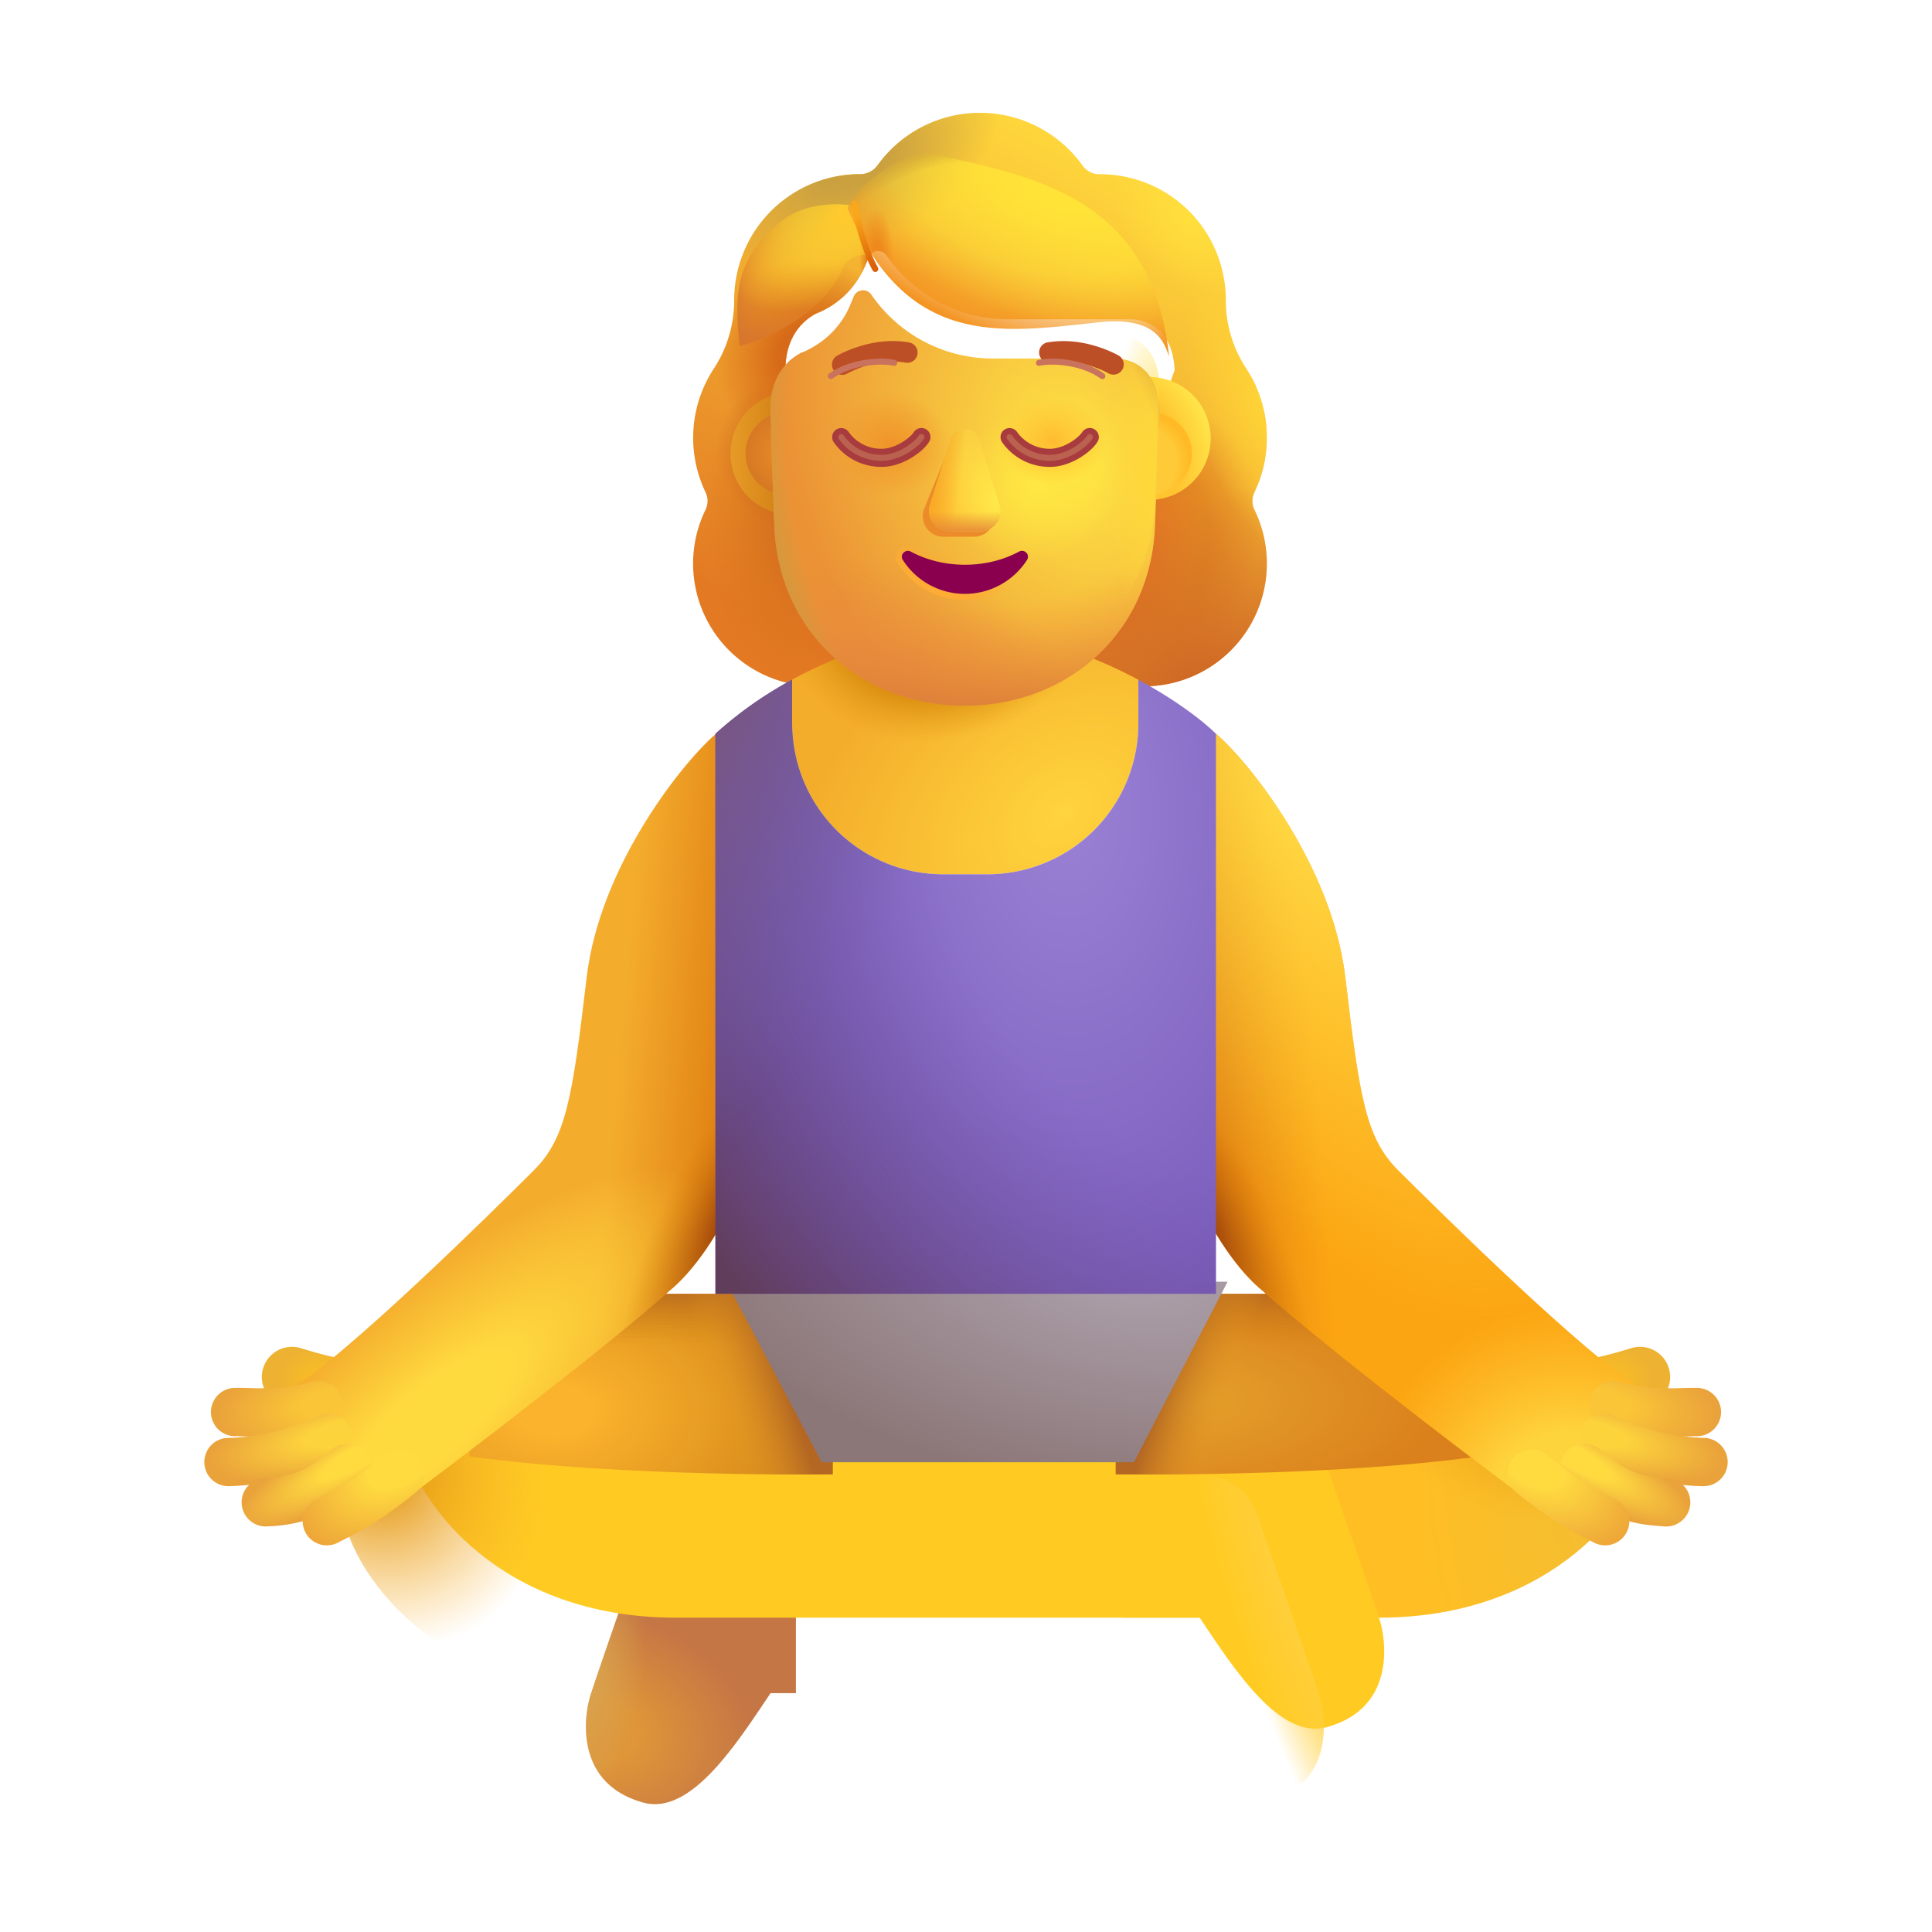 <svg xmlns="http://www.w3.org/2000/svg" fill="none" viewBox="0 0 32 32"><g fill-rule="evenodd" clip-rule="evenodd" filter="url(#svg-e9092099-ac18-49fe-a535-7ea4dce1e87f-a)"><path fill="url(#svg-45ac7b20-5dbd-4b62-94be-8bcdfcbfead2-b)" d="M20.527 8.404c.134-.276.205-.583.205-.903 0-.296-.06-.573-.17-.826h.003a2 2 0 0 0-.178-.324v-.002a2.05 2.05 0 0 1-.334-1.12v-.007a2.087 2.087 0 0 0-2.087-2.087.34.34 0 0 1-.288-.147 2.09 2.09 0 0 0-3.393 0 .36.36 0 0 1-.288.147h-.053a2.087 2.087 0 0 0-2.034 2.087v.006c0 .397-.115.788-.332 1.12l-.002.003a2.09 2.09 0 0 0-.14 2.053.33.33 0 0 1 0 .288 2.033 2.033 0 0 0 1.83 2.925h5.43a2.033 2.033 0 0 0 1.831-2.925.33.33 0 0 1 0-.288m-7.755-1.69h-.008l.758 1.49c.078 1.772.77 0 2.46 0s2.427 1.972 2.505.2l.718-2.023c-.034-.787-.604-.843-.718-.843H16.45a2.44 2.44 0 0 1-2.018-1.058.167.167 0 0 0-.292.032l-.052.123a1.46 1.46 0 0 1-.752.78l-.032.014-.033.013c-.149.077-.5.31-.512.91l.006.193z"/><path fill="url(#svg-46c0c346-8a5c-4232-8297-2e06041aa24d-c)" d="M20.527 8.404c.134-.276.205-.583.205-.903 0-.296-.06-.573-.17-.826h.003a2 2 0 0 0-.178-.324v-.002a2.05 2.05 0 0 1-.334-1.12v-.007a2.087 2.087 0 0 0-2.087-2.087.34.34 0 0 1-.288-.147 2.09 2.09 0 0 0-3.393 0 .36.36 0 0 1-.288.147h-.053a2.087 2.087 0 0 0-2.034 2.087v.006c0 .397-.115.788-.332 1.12l-.002.003a2.09 2.09 0 0 0-.14 2.053.33.33 0 0 1 0 .288 2.033 2.033 0 0 0 1.83 2.925h5.43a2.033 2.033 0 0 0 1.831-2.925.33.33 0 0 1 0-.288m-7.755-1.69h-.008l.758 1.49c.078 1.772.77 0 2.46 0s2.427 1.972 2.505.2l.718-2.023c-.034-.787-.604-.843-.718-.843H16.45a2.44 2.44 0 0 1-2.018-1.058.167.167 0 0 0-.292.032l-.052.123a1.46 1.46 0 0 1-.752.78l-.032.014-.033.013c-.149.077-.5.31-.512.91l.006.193z"/><path fill="url(#svg-70ff103c-102a-409b-9e52-cdb97d9e47f3-d)" d="M20.527 8.404c.134-.276.205-.583.205-.903 0-.296-.06-.573-.17-.826h.003a2 2 0 0 0-.178-.324v-.002a2.05 2.05 0 0 1-.334-1.12v-.007a2.087 2.087 0 0 0-2.087-2.087.34.34 0 0 1-.288-.147 2.09 2.09 0 0 0-3.393 0 .36.36 0 0 1-.288.147h-.053a2.087 2.087 0 0 0-2.034 2.087v.006c0 .397-.115.788-.332 1.12l-.002.003a2.09 2.09 0 0 0-.14 2.053.33.33 0 0 1 0 .288 2.033 2.033 0 0 0 1.83 2.925h5.43a2.033 2.033 0 0 0 1.831-2.925.33.33 0 0 1 0-.288m-7.755-1.69h-.008l.758 1.49c.078 1.772.77 0 2.46 0s2.427 1.972 2.505.2l.718-2.023c-.034-.787-.604-.843-.718-.843H16.45a2.44 2.44 0 0 1-2.018-1.058.167.167 0 0 0-.292.032l-.052.123a1.46 1.46 0 0 1-.752.78l-.032.014-.033.013c-.149.077-.5.31-.512.91l.006.193z"/><path fill="url(#svg-ca22ba85-e6d0-4085-b376-6648c19e146c-e)" d="M20.527 8.404c.134-.276.205-.583.205-.903 0-.296-.06-.573-.17-.826h.003a2 2 0 0 0-.178-.324v-.002a2.05 2.05 0 0 1-.334-1.12v-.007a2.087 2.087 0 0 0-2.087-2.087.34.34 0 0 1-.288-.147 2.09 2.09 0 0 0-3.393 0 .36.36 0 0 1-.288.147h-.053a2.087 2.087 0 0 0-2.034 2.087v.006c0 .397-.115.788-.332 1.12l-.002.003a2.09 2.09 0 0 0-.14 2.053.33.33 0 0 1 0 .288 2.033 2.033 0 0 0 1.83 2.925h5.43a2.033 2.033 0 0 0 1.831-2.925.33.33 0 0 1 0-.288m-7.755-1.69h-.008l.758 1.49c.078 1.772.77 0 2.46 0s2.427 1.972 2.505.2l.718-2.023c-.034-.787-.604-.843-.718-.843H16.45a2.44 2.44 0 0 1-2.018-1.058.167.167 0 0 0-.292.032l-.052.123a1.46 1.46 0 0 1-.752.78l-.032.014-.033.013c-.149.077-.5.31-.512.91l.006.193z"/><path fill="url(#svg-bf537a1c-0c7f-431e-b10e-e6f8d171b810-f)" d="M20.527 8.404c.134-.276.205-.583.205-.903 0-.296-.06-.573-.17-.826h.003a2 2 0 0 0-.178-.324v-.002a2.05 2.05 0 0 1-.334-1.12v-.007a2.087 2.087 0 0 0-2.087-2.087.34.34 0 0 1-.288-.147 2.09 2.09 0 0 0-3.393 0 .36.36 0 0 1-.288.147h-.053a2.087 2.087 0 0 0-2.034 2.087v.006c0 .397-.115.788-.332 1.12l-.002.003a2.09 2.09 0 0 0-.14 2.053.33.33 0 0 1 0 .288 2.033 2.033 0 0 0 1.83 2.925h5.43a2.033 2.033 0 0 0 1.831-2.925.33.33 0 0 1 0-.288m-7.755-1.69h-.008l.758 1.49c.078 1.772.77 0 2.46 0s2.427 1.972 2.505.2l.718-2.023c-.034-.787-.604-.843-.718-.843H16.45a2.44 2.44 0 0 1-2.018-1.058.167.167 0 0 0-.292.032l-.052.123a1.46 1.46 0 0 1-.752.78l-.032.014-.033.013c-.149.077-.5.31-.512.91l.006.193z"/><path fill="url(#svg-dac094b0-cc6c-4a4e-87e8-5ef725a0738a-g)" d="M20.527 8.404c.134-.276.205-.583.205-.903 0-.296-.06-.573-.17-.826h.003a2 2 0 0 0-.178-.324v-.002a2.05 2.05 0 0 1-.334-1.12v-.007a2.087 2.087 0 0 0-2.087-2.087.34.34 0 0 1-.288-.147 2.09 2.09 0 0 0-3.393 0 .36.36 0 0 1-.288.147h-.053a2.087 2.087 0 0 0-2.034 2.087v.006c0 .397-.115.788-.332 1.12l-.002.003a2.09 2.09 0 0 0-.14 2.053.33.33 0 0 1 0 .288 2.033 2.033 0 0 0 1.83 2.925h5.43a2.033 2.033 0 0 0 1.831-2.925.33.33 0 0 1 0-.288m-7.755-1.69h-.008l.758 1.49c.078 1.772.77 0 2.46 0s2.427 1.972 2.505.2l.718-2.023c-.034-.787-.604-.843-.718-.843H16.45a2.44 2.44 0 0 1-2.018-1.058.167.167 0 0 0-.292.032l-.052.123a1.46 1.46 0 0 1-.752.78l-.032.014-.033.013c-.149.077-.5.31-.512.91l.006.193z"/><path fill="url(#svg-5fa9d7ab-398d-4430-9adb-5de638245049-h)" d="M20.527 8.404c.134-.276.205-.583.205-.903 0-.296-.06-.573-.17-.826h.003a2 2 0 0 0-.178-.324v-.002a2.05 2.05 0 0 1-.334-1.12v-.007a2.087 2.087 0 0 0-2.087-2.087.34.34 0 0 1-.288-.147 2.09 2.09 0 0 0-3.393 0 .36.36 0 0 1-.288.147h-.053a2.087 2.087 0 0 0-2.034 2.087v.006c0 .397-.115.788-.332 1.12l-.002.003a2.09 2.09 0 0 0-.14 2.053.33.33 0 0 1 0 .288 2.033 2.033 0 0 0 1.83 2.925h5.43a2.033 2.033 0 0 0 1.831-2.925.33.33 0 0 1 0-.288m-7.755-1.69h-.008l.758 1.49c.078 1.772.77 0 2.46 0s2.427 1.972 2.505.2l.718-2.023c-.034-.787-.604-.843-.718-.843H16.45a2.44 2.44 0 0 1-2.018-1.058.167.167 0 0 0-.292.032l-.052.123a1.46 1.46 0 0 1-.752.78l-.032.014-.033.013c-.149.077-.5.31-.512.91l.006.193z"/><path fill="url(#svg-539ecb3a-da28-475a-8de1-de35589c53a1-i)" d="M20.527 8.404c.134-.276.205-.583.205-.903 0-.296-.06-.573-.17-.826h.003a2 2 0 0 0-.178-.324v-.002a2.05 2.05 0 0 1-.334-1.12v-.007a2.087 2.087 0 0 0-2.087-2.087.34.34 0 0 1-.288-.147 2.09 2.09 0 0 0-3.393 0 .36.36 0 0 1-.288.147h-.053a2.087 2.087 0 0 0-2.034 2.087v.006c0 .397-.115.788-.332 1.12l-.002.003a2.09 2.09 0 0 0-.14 2.053.33.33 0 0 1 0 .288 2.033 2.033 0 0 0 1.83 2.925h5.43a2.033 2.033 0 0 0 1.831-2.925.33.33 0 0 1 0-.288m-7.755-1.69h-.008l.758 1.49c.078 1.772.77 0 2.46 0s2.427 1.972 2.505.2l.718-2.023c-.034-.787-.604-.843-.718-.843H16.45a2.44 2.44 0 0 1-2.018-1.058.167.167 0 0 0-.292.032l-.052.123a1.46 1.46 0 0 1-.752.78l-.032.014-.033.013c-.149.077-.5.31-.512.91l.006.193z"/><path fill="url(#svg-4a207026-4853-429b-8075-7fc1b03d17e3-j)" d="M20.527 8.404c.134-.276.205-.583.205-.903 0-.296-.06-.573-.17-.826h.003a2 2 0 0 0-.178-.324v-.002a2.05 2.05 0 0 1-.334-1.12v-.007a2.087 2.087 0 0 0-2.087-2.087.34.34 0 0 1-.288-.147 2.09 2.09 0 0 0-3.393 0 .36.36 0 0 1-.288.147h-.053a2.087 2.087 0 0 0-2.034 2.087v.006c0 .397-.115.788-.332 1.12l-.002.003a2.09 2.09 0 0 0-.14 2.053.33.33 0 0 1 0 .288 2.033 2.033 0 0 0 1.83 2.925h5.43a2.033 2.033 0 0 0 1.831-2.925.33.33 0 0 1 0-.288m-7.755-1.69h-.008l.758 1.49c.078 1.772.77 0 2.46 0s2.427 1.972 2.505.2l.718-2.023c-.034-.787-.604-.843-.718-.843H16.45a2.44 2.44 0 0 1-2.018-1.058.167.167 0 0 0-.292.032l-.052.123a1.46 1.46 0 0 1-.752.78l-.032.014-.033.013c-.149.077-.5.31-.512.91l.006.193z"/><path fill="url(#svg-997290f8-b437-4966-b4fc-cae707be8759-k)" d="M20.527 8.404c.134-.276.205-.583.205-.903 0-.296-.06-.573-.17-.826h.003a2 2 0 0 0-.178-.324v-.002a2.05 2.05 0 0 1-.334-1.12v-.007a2.087 2.087 0 0 0-2.087-2.087.34.34 0 0 1-.288-.147 2.09 2.09 0 0 0-3.393 0 .36.36 0 0 1-.288.147h-.053a2.087 2.087 0 0 0-2.034 2.087v.006c0 .397-.115.788-.332 1.12l-.002.003a2.09 2.09 0 0 0-.14 2.053.33.33 0 0 1 0 .288 2.033 2.033 0 0 0 1.83 2.925h5.43a2.033 2.033 0 0 0 1.831-2.925.33.33 0 0 1 0-.288m-7.755-1.69h-.008l.758 1.49c.078 1.772.77 0 2.46 0s2.427 1.972 2.505.2l.718-2.023c-.034-.787-.604-.843-.718-.843H16.45a2.44 2.44 0 0 1-2.018-1.058.167.167 0 0 0-.292.032l-.052.123a1.46 1.46 0 0 1-.752.78l-.032.014-.033.013c-.149.077-.5.31-.512.91l.006.193z"/><path fill="url(#svg-6277e304-dfe7-4655-845d-16c25a9effb8-l)" d="M20.527 8.404c.134-.276.205-.583.205-.903 0-.296-.06-.573-.17-.826h.003a2 2 0 0 0-.178-.324v-.002a2.05 2.05 0 0 1-.334-1.12v-.007a2.087 2.087 0 0 0-2.087-2.087.34.34 0 0 1-.288-.147 2.09 2.09 0 0 0-3.393 0 .36.36 0 0 1-.288.147h-.053a2.087 2.087 0 0 0-2.034 2.087v.006c0 .397-.115.788-.332 1.12l-.002.003a2.09 2.09 0 0 0-.14 2.053.33.33 0 0 1 0 .288 2.033 2.033 0 0 0 1.83 2.925h5.43a2.033 2.033 0 0 0 1.831-2.925.33.33 0 0 1 0-.288m-7.755-1.69h-.008l.758 1.49c.078 1.772.77 0 2.46 0s2.427 1.972 2.505.2l.718-2.023c-.034-.787-.604-.843-.718-.843H16.45a2.44 2.44 0 0 1-2.018-1.058.167.167 0 0 0-.292.032l-.052.123a1.46 1.46 0 0 1-.752.78l-.032.014-.033.013c-.149.077-.5.31-.512.91l.006.193z"/></g><path fill="url(#svg-4dcd5947-730d-46ae-ac2d-e277bda4da1a-m)" fill-rule="evenodd" d="M6.722 23.063a.5.5 0 0 1-.5.5c-.632 0-1.257-.193-1.5-.268l-.04-.012a.5.5 0 1 1 .321-.947c.247.075.744.227 1.219.227a.5.5 0 0 1 .5.5" clip-rule="evenodd"/><path fill="url(#svg-c545826d-7b7d-419e-8f3a-e19347827bda-n)" fill-rule="evenodd" d="M25.278 23.063a.5.5 0 0 0 .5.5c.632 0 1.257-.193 1.5-.268l.04-.012a.5.5 0 1 0-.321-.947c-.247.075-.744.227-1.219.227a.5.5 0 0 0-.5.5" clip-rule="evenodd"/><g filter="url(#svg-4559a625-f902-448f-b89b-77a5fb112465-o)"><path fill="url(#svg-17ef7358-1024-40a4-a0ab-8f6a224d24f4-p)" d="M17.589 28.044h4.244c2.93 0 4.281-1.917 4.484-2.828l-2.53-2.329-3.62 1.422-2.578.11z"/><path fill="url(#svg-98cd50ec-90d8-4aad-82e9-d2fff52b2800-q)" d="M17.589 28.044h4.244c2.93 0 4.281-1.917 4.484-2.828l-2.53-2.329-3.62 1.422-2.578.11z"/></g><path fill="url(#svg-f0eea361-32a7-4d0d-96cf-651d637cfe03-r)" d="M13.183 24.419h-1.43a1 1 0 0 0-.943.67c-.407 1.17-.96 2.764-1.032 3.002-.11.359-.25 1.453.875 1.765.757.21 1.48-.87 2.058-1.735l.052-.077h.42z"/><path fill="url(#svg-8a0e8968-8348-434b-bcc2-1818b4fc5279-s)" d="M13.183 24.419h-1.43a1 1 0 0 0-.943.67c-.407 1.17-.96 2.764-1.032 3.002-.11.359-.25 1.453.875 1.765.757.21 1.48-.87 2.058-1.735l.052-.077h.42z"/><g filter="url(#svg-41906811-4142-4763-954c-31d7bfa2b08d-t)"><path fill="#FFCB22" d="M10.198 28.044c-2.93 0-4.281-1.917-4.484-2.828l2.531-2.329 3.453 1.446 8.18.086c.426 0 .805.268.944.67.408 1.17.96 2.764 1.033 3.002.109.359.25 1.453-.875 1.765-.78.217-1.524-.937-2.11-1.812z"/></g><path fill="url(#svg-5c852ee3-80cc-4c31-aa24-7c3a6803c78b-u)" d="M10.198 28.044c-2.93 0-4.281-1.917-4.484-2.828l2.531-2.329 3.453 1.446 8.18.086c.426 0 .805.268.944.67.408 1.17.96 2.764 1.033 3.002.109.359.25 1.453-.875 1.765-.78.217-1.524-.937-2.11-1.812z"/><path fill="url(#svg-b1117322-2fd9-4302-a00e-4fdd65768cc2-v)" d="M10.198 28.044c-2.93 0-4.281-1.917-4.484-2.828l2.531-2.329 3.453 1.446 8.18.086c.426 0 .805.268.944.67.408 1.17.96 2.764 1.033 3.002.109.359.25 1.453-.875 1.765-.78.217-1.524-.937-2.11-1.812z"/><path fill="url(#svg-a0536f20-a0a9-45b2-a3f9-df44a2e84672-w)" d="M18.48 21.43h6.015v2.692c-2.531.352-6.015.297-6.015.297z"/><path fill="url(#svg-1df7a6d2-09d4-4610-ad59-1f86befd1fab-x)" d="M18.48 21.43h6.015v2.692c-2.531.352-6.015.297-6.015.297z"/><path fill="url(#svg-2e3e60bc-6524-462f-a7ac-e9c9076e8c29-y)" d="M18.48 21.43h6.015v2.692c-2.531.352-6.015.297-6.015.297z"/><path fill="url(#svg-f3af3ff3-b5a9-4253-8199-98aa0abb1421-z)" d="M13.792 21.43H7.776v2.692c2.532.352 6.016.297 6.016.297z"/><path fill="url(#svg-c04788ed-880a-42df-b58c-f194f27bdb06-A)" d="M13.792 21.43H7.776v2.692c2.532.352 6.016.297 6.016.297z"/><path fill="url(#svg-bbaf320f-801b-46a1-a3f4-ce4996d0a051-B)" d="M13.792 21.43H7.776v2.692c2.532.352 6.016.297 6.016.297z"/><path fill="#F4AC2D" d="M9.717 16.187c.22-1.859 1.606-3.58 2.153-4.042l.332.315v7.276c-.25.652-.72 1.33-1.125 1.652 0 0-.867.815-4.172 3.304C5.58 24.508 4.81 23.6 4.831 22.99c.875-.5 3.371-2.968 4.011-3.606.538-.535.64-1.215.875-3.196"/><path fill="url(#svg-394beae2-ffdc-4d56-bb64-d1cf94793993-C)" d="M9.717 16.187c.22-1.859 1.606-3.58 2.153-4.042l.332.315v7.276c-.25.652-.72 1.33-1.125 1.652 0 0-.867.815-4.172 3.304C5.58 24.508 4.81 23.6 4.831 22.99c.875-.5 3.371-2.968 4.011-3.606.538-.535.64-1.215.875-3.196"/><path fill="url(#svg-453461ec-44be-4984-b7ff-295533390f99-D)" d="M9.717 16.187c.22-1.859 1.606-3.58 2.153-4.042l.332.315v7.276c-.25.652-.72 1.33-1.125 1.652 0 0-.867.815-4.172 3.304C5.58 24.508 4.81 23.6 4.831 22.99c.875-.5 3.371-2.968 4.011-3.606.538-.535.64-1.215.875-3.196"/><path fill="url(#svg-e0740bd0-3627-45ac-9da6-445e04c969f1-E)" d="M9.717 16.187c.22-1.859 1.606-3.58 2.153-4.042l.332.315v7.276c-.25.652-.72 1.33-1.125 1.652 0 0-.867.815-4.172 3.304C5.58 24.508 4.81 23.6 4.831 22.99c.875-.5 3.371-2.968 4.011-3.606.538-.535.64-1.215.875-3.196"/><path fill="#FCA512" d="M22.283 16.187c-.22-1.859-1.606-3.58-2.153-4.042l-.332.315v7.276c.25.652.72 1.33 1.125 1.652 0 0 .867.815 4.172 3.304 1.325-.184 2.095-1.093 2.074-1.703-.875-.5-3.371-2.968-4.012-3.606-.537-.535-.64-1.215-.874-3.196"/><path fill="url(#svg-b5793a8a-cb2e-40cf-8d50-138ef7680f2c-F)" d="M22.283 16.187c-.22-1.859-1.606-3.58-2.153-4.042l-.332.315v7.276c.25.652.72 1.33 1.125 1.652 0 0 .867.815 4.172 3.304 1.325-.184 2.095-1.093 2.074-1.703-.875-.5-3.371-2.968-4.012-3.606-.537-.535-.64-1.215-.874-3.196"/><path fill="url(#svg-903e1902-1028-4c13-8a03-d509fef8967a-G)" d="M22.283 16.187c-.22-1.859-1.606-3.58-2.153-4.042l-.332.315v7.276c.25.652.72 1.33 1.125 1.652 0 0 .867.815 4.172 3.304 1.325-.184 2.095-1.093 2.074-1.703-.875-.5-3.371-2.968-4.012-3.606-.537-.535-.64-1.215-.874-3.196"/><path fill="url(#svg-677963de-5bfc-4d03-bd0b-384d13cc175b-H)" d="M22.283 16.187c-.22-1.859-1.606-3.58-2.153-4.042l-.332.315v7.276c.25.652.72 1.33 1.125 1.652 0 0 .867.815 4.172 3.304 1.325-.184 2.095-1.093 2.074-1.703-.875-.5-3.371-2.968-4.012-3.606-.537-.535-.64-1.215-.874-3.196"/><path fill="url(#svg-55036209-f7e4-45fc-ae16-d489fea6abdc-I)" d="M22.283 16.187c-.22-1.859-1.606-3.58-2.153-4.042l-.332.315v7.276c.25.652.72 1.33 1.125 1.652 0 0 .867.815 4.172 3.304 1.325-.184 2.095-1.093 2.074-1.703-.875-.5-3.371-2.968-4.012-3.606-.537-.535-.64-1.215-.874-3.196"/><g filter="url(#svg-7db044f2-0832-45b0-bf5c-270ac99aa266-J)"><path fill="url(#svg-f81c2c64-dbce-48ac-acbd-3ee367ddc6d3-K)" d="m13.41 24.419-1.579-2.99h8.302l-1.552 2.99z"/></g><path fill="url(#svg-242d1174-da9f-4555-807b-581db9fcc5f1-L)" d="M18.855 11.26v.721a2.5 2.5 0 0 1-2.5 2.5h-.735a2.5 2.5 0 0 1-2.5-2.5v-.723c.763-.417 1.77-.784 2.914-.784 1.05 0 2.056.374 2.82.785"/><path fill="url(#svg-635f9c87-7429-4f83-b655-a7d4f21a58b4-M)" d="M18.855 11.26v.721a2.5 2.5 0 0 1-2.5 2.5h-.735a2.5 2.5 0 0 1-2.5-2.5v-.723c.763-.417 1.77-.784 2.914-.784 1.05 0 2.056.374 2.82.785"/><path fill="url(#svg-785c61ca-2150-465d-a857-c1178cfca8b3-N)" d="M18.855 11.26v.721a2.5 2.5 0 0 1-2.5 2.5h-.735a2.5 2.5 0 0 1-2.5-2.5v-.723a6.5 6.5 0 0 0-1.27.896v9.275h8.29v-9.275c-.199-.2-.662-.56-1.285-.895"/><path fill="url(#svg-42d95482-a4e4-4d67-ad07-5c7996a8e5d6-O)" d="M18.855 11.26v.721a2.5 2.5 0 0 1-2.5 2.5h-.735a2.5 2.5 0 0 1-2.5-2.5v-.723a6.5 6.5 0 0 0-1.27.896v9.275h8.29v-9.275c-.199-.2-.662-.56-1.285-.895"/><path fill="url(#svg-bcd9acb9-fd0b-47b7-af6d-97a11bc2b467-P)" d="M18.855 11.26v.721a2.5 2.5 0 0 1-2.5 2.5h-.735a2.5 2.5 0 0 1-2.5-2.5v-.723a6.5 6.5 0 0 0-1.27.896v9.275h8.29v-9.275c-.199-.2-.662-.56-1.285-.895"/><path fill="url(#svg-2b641969-b3e2-48db-b490-4307090fefbb-Q)" fill-rule="evenodd" d="M5.659 23.153a.4.4 0 0 1-.265.5c-.536.164-1.1.146-1.367.137q-.083-.003-.124-.002a.4.4 0 0 1-.018-.8q.102-.002.23.002c.286.008.655.017 1.044-.102a.4.4 0 0 1 .5.265" clip-rule="evenodd"/><path fill="url(#svg-665f4258-a470-497b-a873-74a54025bafd-R)" fill-rule="evenodd" d="M26.341 23.153a.4.4 0 0 0 .265.5c.536.164 1.1.146 1.367.137q.083-.003.124-.002a.4.4 0 0 0 .018-.8 5 5 0 0 0-.23.002c-.286.008-.655.017-1.044-.102a.4.4 0 0 0-.5.265" clip-rule="evenodd"/><path fill="url(#svg-1b46f2e3-af0e-47e1-b1af-6d76bf33e7e3-S)" fill-rule="evenodd" d="M5.787 23.631a.4.4 0 0 1-.18.537 4.4 4.4 0 0 1-1.823.448.4.4 0 0 1 0-.8c.226 0 .853-.06 1.467-.365a.4.4 0 0 1 .536.18" clip-rule="evenodd"/><path fill="url(#svg-e5275e0e-7421-4bbd-b3f4-900d4b67ce89-T)" fill-rule="evenodd" d="M26.213 23.631a.4.4 0 0 0 .18.537c.753.374 1.51.448 1.823.448a.4.4 0 0 0 0-.8 3.6 3.6 0 0 1-1.467-.365.4.4 0 0 0-.536.18" clip-rule="evenodd"/><path fill="url(#svg-05d437e2-7232-4a28-8532-1204577c3715-U)" fill-rule="evenodd" d="M6.06 24.053a.4.4 0 0 1-.043.564c-.339.29-.628.456-.903.55a2.5 2.5 0 0 1-.655.113q-.02 0-.037.003a.4.4 0 1 1-.039-.8c.19-.013.32-.023.475-.075s.357-.157.639-.399a.4.4 0 0 1 .564.044" clip-rule="evenodd"/><path fill="url(#svg-feb5453b-7ffe-489e-9af4-3490eff6f968-V)" fill-rule="evenodd" d="M25.94 24.053a.4.4 0 0 0 .043.564c.339.29.628.456.903.55.254.085.477.1.655.113l.037.003a.4.4 0 1 0 .038-.8c-.19-.013-.32-.023-.474-.075-.155-.052-.357-.157-.639-.399a.4.4 0 0 0-.564.044" clip-rule="evenodd"/><path fill="url(#svg-9bf4e0e2-fee9-4451-b8d4-ed56caab368e-W)" fill-rule="evenodd" d="M6.937 24.159a.4.4 0 0 1-.055.563c-.566.464-.935.651-1.193.782l-.073.037a.4.4 0 1 1-.366-.71q.035-.02.074-.038c.242-.124.551-.28 1.05-.69a.4.4 0 0 1 .563.056" clip-rule="evenodd"/><path fill="url(#svg-f6906536-b7f5-4154-a9c5-1d638620b61f-X)" fill-rule="evenodd" d="M25.063 24.159a.4.4 0 0 0 .055.563c.566.464.935.651 1.193.782l.073.037a.4.4 0 1 0 .366-.71l-.074-.038c-.242-.124-.551-.28-1.05-.69a.4.4 0 0 0-.563.056" clip-rule="evenodd"/><g filter="url(#svg-f3dd381f-6c38-4420-a918-f260b62a0d36-Y)"><path fill="url(#svg-7483e03d-1cde-47fd-8504-fc8f5116b297-Z)" d="M13.018 8.53a1.018 1.018 0 1 0 0-2.036 1.018 1.018 0 0 0 0 2.036"/></g><g filter="url(#svg-78cb907c-53cb-4d8c-9228-2521aa5bd6a7-aa)"><path fill="url(#svg-3333125b-e108-484f-be81-d902d1c9c362-ab)" d="M19.035 8.53a1.018 1.018 0 1 0 0-2.036 1.018 1.018 0 0 0 0 2.036"/></g><g filter="url(#svg-7b7d62ce-6a8d-4de7-9c9e-7415b7947eaf-ac)"><path fill="#FFCA38" d="M19.035 8.191a.68.68 0 1 0 0-1.359.68.68 0 0 0 0 1.36"/><path fill="url(#svg-cd077882-ba40-49cd-8005-a59619fbcd43-ad)" d="M19.035 8.191a.68.68 0 1 0 0-1.359.68.68 0 0 0 0 1.36"/></g><g filter="url(#svg-a17d1c5a-1af2-4329-b789-e04ac759f9b7-ae)"><path fill="#E28527" d="M13.03 8.191a.68.68 0 1 0 0-1.359.68.68 0 0 0 0 1.36"/><path fill="url(#svg-69b4dc2d-d290-40bc-959a-44ef40a8ecb6-af)" d="M13.03 8.191a.68.68 0 1 0 0-1.359.68.68 0 0 0 0 1.36"/></g><g filter="url(#svg-ca9f7f5a-b4e4-4e92-84aa-02a2bfdbea38-ag)"><path fill="url(#svg-4ff792e5-88ba-4d71-8184-a9c933a105a5-ah)" d="M12.764 6.713h.008l-.007-.168-.006-.193c.013-.6.363-.833.512-.91l.033-.013.032-.013c.337-.155.61-.426.753-.781l.051-.123a.167.167 0 0 1 .292-.032 2.44 2.44 0 0 0 2.018 1.058h2.037c.114 0 .684.056.718.843l-.075 1.944c-.078 1.773-1.462 2.963-3.152 2.963s-3.074-1.19-3.152-2.963z"/><path fill="url(#svg-b120f8ac-c81e-459d-967c-93c7bb3394e3-ai)" d="M12.764 6.713h.008l-.007-.168-.006-.193c.013-.6.363-.833.512-.91l.033-.013.032-.013c.337-.155.61-.426.753-.781l.051-.123a.167.167 0 0 1 .292-.032 2.44 2.44 0 0 0 2.018 1.058h2.037c.114 0 .684.056.718.843l-.075 1.944c-.078 1.773-1.462 2.963-3.152 2.963s-3.074-1.19-3.152-2.963z"/><path fill="url(#svg-22dcf7e8-64e4-4773-acd0-0a2f5e567325-aj)" d="M12.764 6.713h.008l-.007-.168-.006-.193c.013-.6.363-.833.512-.91l.033-.013.032-.013c.337-.155.61-.426.753-.781l.051-.123a.167.167 0 0 1 .292-.032 2.44 2.44 0 0 0 2.018 1.058h2.037c.114 0 .684.056.718.843l-.075 1.944c-.078 1.773-1.462 2.963-3.152 2.963s-3.074-1.19-3.152-2.963z"/><path fill="url(#svg-cab3a2e6-0b9a-491b-8808-a02eb3520475-ak)" d="M12.764 6.713h.008l-.007-.168-.006-.193c.013-.6.363-.833.512-.91l.033-.013.032-.013c.337-.155.61-.426.753-.781l.051-.123a.167.167 0 0 1 .292-.032 2.44 2.44 0 0 0 2.018 1.058h2.037c.114 0 .684.056.718.843l-.075 1.944c-.078 1.773-1.462 2.963-3.152 2.963s-3.074-1.19-3.152-2.963z"/><path fill="url(#svg-d9bfae5f-b987-4f03-b04d-3605dd18d7bd-al)" d="M12.764 6.713h.008l-.007-.168-.006-.193c.013-.6.363-.833.512-.91l.033-.013.032-.013c.337-.155.61-.426.753-.781l.051-.123a.167.167 0 0 1 .292-.032 2.44 2.44 0 0 0 2.018 1.058h2.037c.114 0 .684.056.718.843l-.075 1.944c-.078 1.773-1.462 2.963-3.152 2.963s-3.074-1.19-3.152-2.963z"/><path fill="url(#svg-9abe4213-b8a3-4edd-bbbb-efa3bf4872b9-am)" d="M12.764 6.713h.008l-.007-.168-.006-.193c.013-.6.363-.833.512-.91l.033-.013.032-.013c.337-.155.61-.426.753-.781l.051-.123a.167.167 0 0 1 .292-.032 2.44 2.44 0 0 0 2.018 1.058h2.037c.114 0 .684.056.718.843l-.075 1.944c-.078 1.773-1.462 2.963-3.152 2.963s-3.074-1.19-3.152-2.963z"/><path fill="url(#svg-efda338a-cb4b-4b78-a942-34c119d46e70-an)" d="M12.764 6.713h.008l-.007-.168-.006-.193c.013-.6.363-.833.512-.91l.033-.013.032-.013c.337-.155.61-.426.753-.781l.051-.123a.167.167 0 0 1 .292-.032 2.44 2.44 0 0 0 2.018 1.058h2.037c.114 0 .684.056.718.843l-.075 1.944c-.078 1.773-1.462 2.963-3.152 2.963s-3.074-1.19-3.152-2.963z"/></g><path fill="url(#svg-e09ebce8-193f-40fa-be4b-944488bc8018-ao)" d="M12.764 6.713h.008l-.007-.168-.006-.193c.013-.6.363-.833.512-.91l.033-.013.032-.013c.337-.155.61-.426.753-.781l.051-.123a.167.167 0 0 1 .292-.032 2.44 2.44 0 0 0 2.018 1.058h2.037c.114 0 .684.056.718.843l-.075 1.944c-.078 1.773-1.462 2.963-3.152 2.963s-3.074-1.19-3.152-2.963z"/><g filter="url(#svg-e219ddf6-6d77-49ad-843d-3f3488393932-ap)"><path fill="#EB8B29" d="M15.734 7.37 15.3 8.447a.34.34 0 0 0 .33.443h.497a.342.342 0 0 0 .33-.443l-.337-1.075c-.072-.238-.312-.238-.387 0"/></g><g filter="url(#svg-0f4b0532-a9c8-43c8-8f64-fbb37857911e-aq)"><path fill="url(#svg-03026184-a2a9-4ea9-bcdd-2004158375df-ar)" d="m15.74 7.283-.336 1.076a.34.34 0 0 0 .33.442h.497a.342.342 0 0 0 .329-.442l-.336-1.076c-.072-.238-.408-.238-.484 0"/><path fill="url(#svg-0f8c0159-8914-47a1-bc90-b71d657afe03-as)" d="m15.74 7.283-.336 1.076a.34.34 0 0 0 .33.442h.497a.342.342 0 0 0 .329-.442l-.336-1.076c-.072-.238-.408-.238-.484 0"/><path fill="url(#svg-a124df86-aa0b-41fd-a473-c39cde5ac7a0-at)" d="m15.74 7.283-.336 1.076a.34.34 0 0 0 .33.442h.497a.342.342 0 0 0 .329-.442l-.336-1.076c-.072-.238-.408-.238-.484 0"/><path fill="url(#svg-97374e96-c969-4e2b-8589-edf82e02c231-au)" d="m15.74 7.283-.336 1.076a.34.34 0 0 0 .33.442h.497a.342.342 0 0 0 .329-.442l-.336-1.076c-.072-.238-.408-.238-.484 0"/></g><g filter="url(#svg-bfecf2af-e7b5-45cf-bdf4-11a0726c95eb-av)"><path stroke="url(#svg-60605be7-2904-476a-ba1c-9683f4828e77-aw)" stroke-width=".2" d="M15.982 9.354c-.33 0-.64-.08-.9-.219-.088-.046-.184.057-.128.14a1.222 1.222 0 0 0 2.056 0c.056-.087-.04-.186-.129-.14-.26.14-.566.219-.9.219Z"/></g><path fill="#8A004F" d="M15.982 9.354c-.33 0-.64-.08-.9-.219-.088-.046-.184.057-.128.14a1.222 1.222 0 0 0 2.056 0c.056-.087-.04-.186-.129-.14-.26.14-.566.219-.9.219"/><g filter="url(#svg-a67d42f1-0a57-49ce-84d4-a25698442ad3-ax)"><path fill="#BD4F26" d="m13.833 6.387-.003.002a.17.17 0 0 1-.175-.291h.001l.002-.002.006-.003a1 1 0 0 1 .094-.049c.062-.03.151-.068.26-.102.214-.069.515-.127.84-.07a.17.17 0 1 1-.06.335c-.252-.045-.494 0-.678.058a2 2 0 0 0-.274.115z"/></g><g filter="url(#svg-080928f3-0c53-4f71-8619-7f198ac7b9d6-ay)"><path fill="#BD4F26" fill-rule="evenodd" d="m18.343 6.098-.088.145za.17.17 0 0 1-.175.29h-.003a1 1 0 0 0-.071-.038 2 2 0 0 0-.217-.085 1.44 1.44 0 0 0-.678-.058.17.17 0 0 1-.059-.334c.325-.058.625 0 .84.069a2 2 0 0 1 .354.15l.006.004.002.001" clip-rule="evenodd"/></g><g filter="url(#svg-2eb3281d-388c-4c1e-b923-e3bcbd5ef481-az)"><path stroke="#C9725D" stroke-linecap="round" stroke-width=".1" d="M17.209 6.01c.204-.049.711-.024 1.05.219"/></g><g filter="url(#svg-5bb8e52c-16fe-4819-bd5b-c3e72b1633ec-aA)"><path stroke="#C9725D" stroke-linecap="round" stroke-width=".1" d="M14.811 6.01c-.204-.049-.711-.024-1.05.219"/></g><g filter="url(#svg-57f55638-333c-4da4-bcb8-5467fbe4efcd-aB)"><path fill="url(#svg-40bc5e61-f3bf-43a2-bad7-53fbd18d65d4-aC)" d="M12.886 3.708c.393-.35.96-.354 1.278-.297l.254.816a.5.5 0 0 0-.43.149c-.288.797-1.279 1.237-1.738 1.357-.096-.944-.043-1.421.636-2.025"/><path fill="url(#svg-996e2a25-865a-48fb-a53e-18238c8c4678-aD)" d="M12.886 3.708c.393-.35.96-.354 1.278-.297l.254.816a.5.5 0 0 0-.43.149c-.288.797-1.279 1.237-1.738 1.357-.096-.944-.043-1.421.636-2.025"/></g><g filter="url(#svg-a3383789-a90a-433f-b7af-19ccbdab8161-aE)"><path fill="url(#svg-439d8932-f8f1-4d5e-82bc-049c50f5beac-aF)" d="M15.6 2.584c-.716-.159-1.484.604-1.559.87.976 2.29 2.474 2.071 4.136 1.886.994-.11 1.102.343 1.187.562-.276-2.566-2.131-2.958-3.764-3.318"/><path fill="url(#svg-f862be9e-d50d-493b-a1df-c39c5639acf6-aG)" d="M15.6 2.584c-.716-.159-1.484.604-1.559.87.976 2.29 2.474 2.071 4.136 1.886.994-.11 1.102.343 1.187.562-.276-2.566-2.131-2.958-3.764-3.318"/><path fill="url(#svg-31b40754-ec40-4276-ab0f-31c1c5293f18-aH)" d="M15.6 2.584c-.716-.159-1.484.604-1.559.87.976 2.29 2.474 2.071 4.136 1.886.994-.11 1.102.343 1.187.562-.276-2.566-2.131-2.958-3.764-3.318"/></g><g filter="url(#svg-62be4b1a-c596-4e0e-944d-a6aba144c73e-aI)"><path stroke="url(#svg-1782d552-2624-447c-b54e-6a6b8e32d288-aJ)" stroke-linecap="round" stroke-width=".1" d="M14.153 3.374c.015.153.148.731.344 1.081"/></g><path stroke="#A83B3E" stroke-linecap="round" stroke-width=".3" d="M13.933 7.24a.81.81 0 0 0 .672.343c.296 0 .59-.23.656-.344"/><g filter="url(#svg-8b4bcb93-2a46-4c9a-ab71-78d7b224177b-aK)"><path stroke="#BB614F" stroke-linecap="round" stroke-width=".1" d="M13.933 7.24a.81.81 0 0 0 .672.343c.296 0 .59-.23.656-.344"/></g><path stroke="#A83B3E" stroke-linecap="round" stroke-width=".3" d="M16.722 7.24a.81.81 0 0 0 .672.343c.296 0 .59-.23.656-.344"/><g filter="url(#svg-78eab4ad-945e-4c38-8c1f-2cb75a798fea-aL)"><path stroke="#BB614F" stroke-linecap="round" stroke-width=".1" d="M16.722 7.24a.81.81 0 0 0 .672.343c.296 0 .59-.23.656-.344"/></g><defs><radialGradient id="svg-46c0c346-8a5c-4232-8297-2e06041aa24d-c" cx="0" cy="0" r="1" gradientTransform="rotate(28.301 -9.836 41.29)scale(2.018 2.858)" gradientUnits="userSpaceOnUse"><stop offset=".616" stop-color="#E38923"/><stop offset="1" stop-color="#E38923" stop-opacity="0"/></radialGradient><radialGradient id="svg-70ff103c-102a-409b-9e52-cdb97d9e47f3-d" cx="0" cy="0" r="1" gradientTransform="matrix(0 2.819 -1.698 0 13.09 8.798)" gradientUnits="userSpaceOnUse"><stop stop-color="#C9641B"/><stop offset="1" stop-color="#D77117" stop-opacity="0"/></radialGradient><radialGradient id="svg-ca22ba85-e6d0-4085-b376-6648c19e146c-e" cx="0" cy="0" r="1" gradientTransform="matrix(0 3.524 -3.671 0 15.982 8.857)" gradientUnits="userSpaceOnUse"><stop offset=".617" stop-color="#E26B25"/><stop offset="1" stop-color="#E26B25" stop-opacity="0"/></radialGradient><radialGradient id="svg-bf537a1c-0c7f-431e-b10e-e6f8d171b810-f" cx="0" cy="0" r="1" gradientTransform="matrix(-.785 1.019 -.989 -.762 12.876 7.715)" gradientUnits="userSpaceOnUse"><stop offset=".161" stop-color="#C9681C"/><stop offset="1" stop-color="#C9681C" stop-opacity="0"/></radialGradient><radialGradient id="svg-dac094b0-cc6c-4a4e-87e8-5ef725a0738a-g" cx="0" cy="0" r="1" gradientTransform="matrix(-.296 1.59 -1.656 -.308 13.25 6.173)" gradientUnits="userSpaceOnUse"><stop offset=".365" stop-color="#D76A18"/><stop offset="1" stop-color="#D76A18" stop-opacity="0"/></radialGradient><radialGradient id="svg-5fa9d7ab-398d-4430-9adb-5de638245049-h" cx="0" cy="0" r="1" gradientTransform="matrix(.693 1.337 -2.547 1.32 13.871 2.98)" gradientUnits="userSpaceOnUse"><stop offset=".222" stop-color="#CBA140"/><stop offset=".921" stop-color="#CBA140" stop-opacity="0"/></radialGradient><radialGradient id="svg-539ecb3a-da28-475a-8de1-de35589c53a1-i" cx="0" cy="0" r="1" gradientTransform="rotate(132.51 8.877 6.219)scale(1.036 1.447)" gradientUnits="userSpaceOnUse"><stop stop-color="#FFDF3C"/><stop offset="1" stop-color="#FFDF3C" stop-opacity="0"/></radialGradient><radialGradient id="svg-4a207026-4853-429b-8075-7fc1b03d17e3-j" cx="0" cy="0" r="1" gradientTransform="rotate(163.779 9.87 4.964)scale(1.215 2.643)" gradientUnits="userSpaceOnUse"><stop stop-color="#FFD537"/><stop offset="1" stop-color="#FFD336" stop-opacity="0"/><stop offset="1" stop-color="#FFD537" stop-opacity="0"/></radialGradient><radialGradient id="svg-997290f8-b437-4966-b4fc-cae707be8759-k" cx="0" cy="0" r="1" gradientTransform="matrix(-2.023 -2.146 3.082 -2.905 19.545 11.89)" gradientUnits="userSpaceOnUse"><stop stop-color="#CB6325"/><stop offset="1" stop-color="#CB6325" stop-opacity="0"/></radialGradient><radialGradient id="svg-6277e304-dfe7-4655-845d-16c25a9effb8-l" cx="0" cy="0" r="1" gradientTransform="rotate(-90.351 9.4 -4.812)scale(.869 .285)" gradientUnits="userSpaceOnUse"><stop offset=".295" stop-color="#DB6009"/><stop offset="1" stop-color="#DB6009" stop-opacity="0"/></radialGradient><radialGradient id="svg-4dcd5947-730d-46ae-ac2d-e277bda4da1a-m" cx="0" cy="0" r="1" gradientTransform="rotate(-165.38 4.234 11.113)scale(1.113 .719)" gradientUnits="userSpaceOnUse"><stop offset=".097" stop-color="#FDC021"/><stop offset=".82" stop-color="#EEB232"/></radialGradient><radialGradient id="svg-c545826d-7b7d-419e-8f3a-e19347827bda-n" cx="0" cy="0" r="1" gradientTransform="matrix(1.077 -.281 .181 .696 26.475 22.934)" gradientUnits="userSpaceOnUse"><stop offset=".097" stop-color="#FDC021"/><stop offset=".82" stop-color="#EEB232"/></radialGradient><radialGradient id="svg-17ef7358-1024-40a4-a0ab-8f6a224d24f4-p" cx="0" cy="0" r="1" gradientTransform="matrix(-4.104 0 0 -6.946 26.317 25.294)" gradientUnits="userSpaceOnUse"><stop stop-color="#F0BE37"/><stop offset="1" stop-color="#FFBE23"/></radialGradient><radialGradient id="svg-98cd50ec-90d8-4aad-82e9-d2fff52b2800-q" cx="0" cy="0" r="1" gradientTransform="matrix(.812 2.406 -2.542 .858 24.495 23.919)" gradientUnits="userSpaceOnUse"><stop stop-color="#D67D04"/><stop offset="1" stop-color="#F1A516" stop-opacity="0"/></radialGradient><radialGradient id="svg-f0eea361-32a7-4d0d-96cf-651d637cfe03-r" cx="0" cy="0" r="1" gradientTransform="matrix(2.594 .719 -.525 1.895 9.839 28.637)" gradientUnits="userSpaceOnUse"><stop offset=".27" stop-color="#DF9538"/><stop offset="1" stop-color="#C57645"/></radialGradient><radialGradient id="svg-8a0e8968-8348-434b-bcc2-1818b4fc5279-s" cx="0" cy="0" r="1" gradientTransform="matrix(-.242 2.328 -.959 -.1 9.706 27.731)" gradientUnits="userSpaceOnUse"><stop stop-color="#D8A451"/><stop offset="1" stop-color="#D8A451" stop-opacity="0"/></radialGradient><radialGradient id="svg-5c852ee3-80cc-4c31-aa24-7c3a6803c78b-u" cx="0" cy="0" r="1" gradientTransform="matrix(-1.094 .346 -1.792 -5.662 21.495 26.385)" gradientUnits="userSpaceOnUse"><stop offset=".206" stop-color="#FFCF3B"/><stop offset="1" stop-color="#FFCF3B" stop-opacity="0"/></radialGradient><radialGradient id="svg-b1117322-2fd9-4302-a00e-4fdd65768cc2-v" cx="0" cy="0" r="1" gradientTransform="matrix(2.031 2.625 -2.18 1.687 6.089 24.169)" gradientUnits="userSpaceOnUse"><stop offset=".146" stop-color="#E29612"/><stop offset="1" stop-color="#FAB330" stop-opacity="0"/></radialGradient><radialGradient id="svg-a0536f20-a0a9-45b2-a3f9-df44a2e84672-w" cx="0" cy="0" r="1" gradientTransform="matrix(4.5 0 0 1.906 19.495 23.2)" gradientUnits="userSpaceOnUse"><stop stop-color="#E5A12B"/><stop offset="1" stop-color="#DA801C"/></radialGradient><radialGradient id="svg-f3af3ff3-b5a9-4253-8199-98aa0abb1421-z" cx="0" cy="0" r="1" gradientTransform="matrix(4.406 0 0 2.88 9.183 23.356)" gradientUnits="userSpaceOnUse"><stop offset=".142" stop-color="#FBB22C"/><stop offset="1" stop-color="#D4861A"/></radialGradient><radialGradient id="svg-453461ec-44be-4984-b7ff-295533390f99-D" cx="0" cy="0" r="1" gradientTransform="rotate(-40.989 35.131 2.276)scale(6.044 2.049)" gradientUnits="userSpaceOnUse"><stop offset=".268" stop-color="#FFDA3F"/><stop offset="1" stop-color="#FFDA3F" stop-opacity="0"/></radialGradient><radialGradient id="svg-e0740bd0-3627-45ac-9da6-445e04c969f1-E" cx="0" cy="0" r="1" gradientTransform="matrix(-1.613 3.094 -1.042 -.543 12.202 20.106)" gradientUnits="userSpaceOnUse"><stop stop-color="#8B310C"/><stop offset="1" stop-color="#D17602" stop-opacity="0"/></radialGradient><radialGradient id="svg-903e1902-1028-4c13-8a03-d509fef8967a-G" cx="0" cy="0" r="1" gradientTransform="matrix(1.613 3.094 -1.042 .543 19.798 20.106)" gradientUnits="userSpaceOnUse"><stop stop-color="#8B310C"/><stop offset="1" stop-color="#D17602" stop-opacity="0"/></radialGradient><radialGradient id="svg-677963de-5bfc-4d03-bd0b-384d13cc175b-H" cx="0" cy="0" r="1" gradientTransform="rotate(-121.715 19.898 5.239)scale(3.269 3.365)" gradientUnits="userSpaceOnUse"><stop offset=".353" stop-color="#FED43D"/><stop offset="1" stop-color="#FFC938" stop-opacity="0"/></radialGradient><radialGradient id="svg-55036209-f7e4-45fc-ae16-d489fea6abdc-I" cx="0" cy="0" r="1" gradientTransform="rotate(63.519 .055 23.91)scale(9.531 4.367)" gradientUnits="userSpaceOnUse"><stop stop-color="#FFDA44"/><stop offset="1" stop-color="#FFDA44" stop-opacity="0"/></radialGradient><radialGradient id="svg-f81c2c64-dbce-48ac-acbd-3ee367ddc6d3-K" cx="0" cy="0" r="1" gradientTransform="matrix(-.688 4.031 -8.396 -1.432 18.401 21.2)" gradientUnits="userSpaceOnUse"><stop offset=".126" stop-color="#A99CA6"/><stop offset=".925" stop-color="#8C7778"/></radialGradient><radialGradient id="svg-242d1174-da9f-4555-807b-581db9fcc5f1-L" cx="0" cy="0" r="1" gradientTransform="rotate(-128.1 12.075 2.46)scale(3.495 5)" gradientUnits="userSpaceOnUse"><stop stop-color="#FFD43D"/><stop offset="1" stop-color="#F4AD2B"/></radialGradient><radialGradient id="svg-635f9c87-7429-4f83-b655-a7d4f21a58b4-M" cx="0" cy="0" r="1" gradientTransform="rotate(66.194 .25 16.963)scale(2.323 2.815)" gradientUnits="userSpaceOnUse"><stop offset=".574" stop-color="#CD7B01"/><stop offset="1" stop-color="#DF9514" stop-opacity="0"/></radialGradient><radialGradient id="svg-785c61ca-2150-465d-a857-c1178cfca8b3-N" cx="0" cy="0" r="1" gradientTransform="rotate(87.348 1.815 15.938)scale(10.511 6.233)" gradientUnits="userSpaceOnUse"><stop offset=".056" stop-color="#987FD3"/><stop offset="1" stop-color="#7455B7"/></radialGradient><radialGradient id="svg-42d95482-a4e4-4d67-ad07-5c7996a8e5d6-O" cx="0" cy="0" r="1" gradientTransform="rotate(141.869 7.54 10.799)scale(10.274 13.075)" gradientUnits="userSpaceOnUse"><stop offset=".407" stop-color="#7054AB" stop-opacity="0"/><stop offset="1" stop-color="#613D5C"/></radialGradient><radialGradient id="svg-bcd9acb9-fd0b-47b7-af6d-97a11bc2b467-P" cx="0" cy="0" r="1" gradientTransform="matrix(3.75 2.062 -5.629 10.234 11.589 11.919)" gradientUnits="userSpaceOnUse"><stop offset=".074" stop-color="#785684"/><stop offset="1" stop-color="#735EA4" stop-opacity="0"/></radialGradient><radialGradient id="svg-2b641969-b3e2-48db-b490-4307090fefbb-Q" cx="0" cy="0" r="1" gradientTransform="rotate(172.928 2.076 11.796)scale(2.012 .845)" gradientUnits="userSpaceOnUse"><stop offset=".3" stop-color="#FAC537"/><stop offset="1" stop-color="#EAA33B"/></radialGradient><radialGradient id="svg-665f4258-a470-497b-a873-74a54025bafd-R" cx="0" cy="0" r="1" gradientTransform="rotate(7.072 -174.894 225.326)scale(2.012 .845)" gradientUnits="userSpaceOnUse"><stop offset=".3" stop-color="#FAC537"/><stop offset="1" stop-color="#EAA33B"/></radialGradient><radialGradient id="svg-1b46f2e3-af0e-47e1-b1af-6d76bf33e7e3-S" cx="0" cy="0" r="1" gradientTransform="matrix(-2.227 .492 -.144 -.653 5.722 23.731)" gradientUnits="userSpaceOnUse"><stop offset=".3" stop-color="#FDD33C"/><stop offset="1" stop-color="#EAA33B"/></radialGradient><radialGradient id="svg-e5275e0e-7421-4bbd-b3f4-900d4b67ce89-T" cx="0" cy="0" r="1" gradientTransform="rotate(12.465 -95.513 132.179)scale(2.28 .668)" gradientUnits="userSpaceOnUse"><stop offset=".3" stop-color="#FDD33C"/><stop offset="1" stop-color="#EAA33B"/></radialGradient><radialGradient id="svg-05d437e2-7232-4a28-8532-1204577c3715-U" cx="0" cy="0" r="1" gradientTransform="rotate(151.199 -.128 12.827)scale(2.222 .568)" gradientUnits="userSpaceOnUse"><stop offset=".3" stop-color="#FFDB40"/><stop offset="1" stop-color="#EAA33B"/></radialGradient><radialGradient id="svg-feb5453b-7ffe-489e-9af4-3490eff6f968-V" cx="0" cy="0" r="1" gradientTransform="matrix(1.947 1.07 -.274 .498 26.06 24.13)" gradientUnits="userSpaceOnUse"><stop offset=".3" stop-color="#FFDB40"/><stop offset="1" stop-color="#EAA33B"/></radialGradient><radialGradient id="svg-9bf4e0e2-fee9-4451-b8d4-ed56caab368e-W" cx="0" cy="0" r="1" gradientTransform="matrix(-1.773 1.289 -.75 -1.031 6.67 24.15)" gradientUnits="userSpaceOnUse"><stop offset=".3" stop-color="#FFDB40"/><stop offset="1" stop-color="#ECA037"/></radialGradient><radialGradient id="svg-f6906536-b7f5-4154-a9c5-1d638620b61f-X" cx="0" cy="0" r="1" gradientTransform="rotate(36.012 -24.486 51.039)scale(2.192 1.275)" gradientUnits="userSpaceOnUse"><stop offset=".3" stop-color="#FFDB40"/><stop offset="1" stop-color="#ECA037"/></radialGradient><radialGradient id="svg-3333125b-e108-484f-be81-d902d1c9c362-ab" cx="0" cy="0" r="1" gradientTransform="matrix(1.575 -.716 .874 1.922 18.537 7.79)" gradientUnits="userSpaceOnUse"><stop offset=".572" stop-color="#FFC531"/><stop offset=".905" stop-color="#FFE549"/></radialGradient><radialGradient id="svg-cd077882-ba40-49cd-8005-a59619fbcd43-ad" cx="0" cy="0" r="1" gradientTransform="rotate(-20.298 30.846 -48.924)scale(.825)" gradientUnits="userSpaceOnUse"><stop offset=".71" stop-color="#FFBA25" stop-opacity="0"/><stop offset="1" stop-color="#FFBA25"/></radialGradient><radialGradient id="svg-69b4dc2d-d290-40bc-959a-44ef40a8ecb6-af" cx="0" cy="0" r="1" gradientTransform="matrix(-.679 0 0 -.65 13.03 7.512)" gradientUnits="userSpaceOnUse"><stop offset=".415" stop-color="#D67923" stop-opacity="0"/><stop offset="1" stop-color="#D67923"/></radialGradient><radialGradient id="svg-4ff792e5-88ba-4d71-8184-a9c933a105a5-ah" cx="0" cy="0" r="1" gradientTransform="matrix(-4.114 1.897 -2.539 -5.506 17.79 7.172)" gradientUnits="userSpaceOnUse"><stop stop-color="#FFE644"/><stop offset="1" stop-color="#EB9235"/></radialGradient><radialGradient id="svg-b120f8ac-c81e-459d-967c-93c7bb3394e3-ai" cx="0" cy="0" r="1" gradientTransform="matrix(-1.335 .706 -.599 -1.132 17.184 7.613)" gradientUnits="userSpaceOnUse"><stop stop-color="#FFE842"/><stop offset="1" stop-color="#FFE842" stop-opacity="0"/></radialGradient><radialGradient id="svg-22dcf7e8-64e4-4773-acd0-0a2f5e567325-aj" cx="0" cy="0" r="1" gradientTransform="matrix(.529 -2.559 3.247 .672 14.603 11.462)" gradientUnits="userSpaceOnUse"><stop stop-color="#E4883F"/><stop offset="1" stop-color="#E4883F" stop-opacity="0"/></radialGradient><radialGradient id="svg-cab3a2e6-0b9a-491b-8808-a02eb3520475-ak" cx="0" cy="0" r="1" gradientTransform="matrix(0 4.707 -7.475 0 15.816 6.866)" gradientUnits="userSpaceOnUse"><stop offset=".593" stop-color="#F3943B" stop-opacity="0"/><stop offset="1" stop-color="#D97C39"/></radialGradient><radialGradient id="svg-d9bfae5f-b987-4f03-b04d-3605dd18d7bd-al" cx="0" cy="0" r="1" gradientTransform="rotate(164.542 7.632 5.221)scale(3.559 6.127)" gradientUnits="userSpaceOnUse"><stop offset=".877" stop-color="#D4993E" stop-opacity="0"/><stop offset="1" stop-color="#D4993E"/></radialGradient><radialGradient id="svg-9abe4213-b8a3-4edd-bbbb-efa3bf4872b9-am" cx="0" cy="0" r="1" gradientTransform="matrix(0 -.728 .893 0 17.438 6.907)" gradientUnits="userSpaceOnUse"><stop stop-color="#FFBB31"/><stop offset="1" stop-color="#FFBB31" stop-opacity="0"/></radialGradient><radialGradient id="svg-efda338a-cb4b-4b78-a942-34c119d46e70-an" cx="0" cy="0" r="1" gradientTransform="matrix(0 -.86 .986 0 14.769 6.962)" gradientUnits="userSpaceOnUse"><stop stop-color="#F09429"/><stop offset="1" stop-color="#F09429" stop-opacity="0"/></radialGradient><radialGradient id="svg-e09ebce8-193f-40fa-be4b-944488bc8018-ao" cx="0" cy="0" r="1" gradientTransform="matrix(-.852 0 0 -2.805 19.205 7.848)" gradientUnits="userSpaceOnUse"><stop stop-color="#FFDA39"/><stop offset="1" stop-color="#FFDA39" stop-opacity="0"/></radialGradient><radialGradient id="svg-0f8c0159-8914-47a1-bc90-b71d657afe03-as" cx="0" cy="0" r="1" gradientTransform="matrix(-.441 -1.55 .887 -.252 16.478 8.308)" gradientUnits="userSpaceOnUse"><stop offset=".017" stop-color="#FFE848"/><stop offset="1" stop-color="#FFE848" stop-opacity="0"/></radialGradient><radialGradient id="svg-40bc5e61-f3bf-43a2-bad7-53fbd18d65d4-aC" cx="0" cy="0" r="1" gradientTransform="rotate(129.554 6.399 4.917)scale(3.397 1.481)" gradientUnits="userSpaceOnUse"><stop offset=".396" stop-color="#EE971B" stop-opacity="0"/><stop offset=".911" stop-color="#D8772C"/></radialGradient><radialGradient id="svg-996e2a25-865a-48fb-a53e-18238c8c4678-aD" cx="0" cy="0" r="1" gradientTransform="rotate(144.458 6.534 4.002)scale(2.412 1.192)" gradientUnits="userSpaceOnUse"><stop offset=".12" stop-color="#FFCA2D"/><stop offset="1" stop-color="#FFE134" stop-opacity="0"/><stop offset="1" stop-color="#FFCA2D" stop-opacity="0"/></radialGradient><radialGradient id="svg-439d8932-f8f1-4d5e-82bc-049c50f5beac-aF" cx="0" cy="0" r="1" gradientTransform="matrix(-1.382 2.881 -4.091 -1.963 17.115 2.372)" gradientUnits="userSpaceOnUse"><stop offset=".627" stop-color="#F49523" stop-opacity="0"/><stop offset="1" stop-color="#F49523"/></radialGradient><radialGradient id="svg-f862be9e-d50d-493b-a1df-c39c5639acf6-aG" cx="0" cy="0" r="1" gradientTransform="rotate(105.909 7.59 8.213)scale(2.176 4.56)" gradientUnits="userSpaceOnUse"><stop offset=".132" stop-color="#FFE337"/><stop offset="1" stop-color="#FFE337" stop-opacity="0"/></radialGradient><radialGradient id="svg-31b40754-ec40-4276-ab0f-31c1c5293f18-aH" cx="0" cy="0" r="1" gradientTransform="matrix(-2.161 -4.091 3.657 -1.932 16.709 6.727)" gradientUnits="userSpaceOnUse"><stop offset=".898" stop-color="#CA9B37" stop-opacity="0"/><stop offset="1" stop-color="#CA9B37"/></radialGradient><filter id="svg-e9092099-ac18-49fe-a535-7ea4dce1e87f-a" width="9.75" height="9.75" x="11.232" y="1.867" color-interpolation-filters="sRGB" filterUnits="userSpaceOnUse"><feFlood flood-opacity="0" result="BackgroundImageFix"/><feBlend in="SourceGraphic" in2="BackgroundImageFix" result="shape"/><feColorMatrix in="SourceAlpha" result="hardAlpha" values="0 0 0 0 0 0 0 0 0 0 0 0 0 0 0 0 0 0 127 0"/><feOffset dx=".25" dy="-.25"/><feGaussianBlur stdDeviation=".375"/><feComposite in2="hardAlpha" k2="-1" k3="1" operator="arithmetic"/><feColorMatrix values="0 0 0 0 0.925 0 0 0 0 0.537 0 0 0 0 0.125 0 0 0 1 0"/><feBlend in2="shape" result="effect1_innerShadow_3987_23983"/></filter><filter id="svg-4559a625-f902-448f-b89b-77a5fb112465-o" width="9.729" height="6.156" x="17.589" y="21.887" color-interpolation-filters="sRGB" filterUnits="userSpaceOnUse"><feFlood flood-opacity="0" result="BackgroundImageFix"/><feBlend in="SourceGraphic" in2="BackgroundImageFix" result="shape"/><feColorMatrix in="SourceAlpha" result="hardAlpha" values="0 0 0 0 0 0 0 0 0 0 0 0 0 0 0 0 0 0 127 0"/><feOffset dx="1" dy="-1"/><feGaussianBlur stdDeviation=".75"/><feComposite in2="hardAlpha" k2="-1" k3="1" operator="arithmetic"/><feColorMatrix values="0 0 0 0 0.961 0 0 0 0 0.647 0 0 0 0 0.22 0 0 0 1 0"/><feBlend in2="shape" result="effect1_innerShadow_3987_23983"/><feColorMatrix in="SourceAlpha" result="hardAlpha" values="0 0 0 0 0 0 0 0 0 0 0 0 0 0 0 0 0 0 127 0"/><feOffset dy="-.25"/><feGaussianBlur stdDeviation=".375"/><feComposite in2="hardAlpha" k2="-1" k3="1" operator="arithmetic"/><feColorMatrix values="0 0 0 0 0.804 0 0 0 0 0.478 0 0 0 0 0.369 0 0 0 1 0"/><feBlend in2="effect1_innerShadow_3987_23983" result="effect2_innerShadow_3987_23983"/></filter><filter id="svg-41906811-4142-4763-954c-31d7bfa2b08d-t" width="17.213" height="7.995" x="5.714" y="21.887" color-interpolation-filters="sRGB" filterUnits="userSpaceOnUse"><feFlood flood-opacity="0" result="BackgroundImageFix"/><feBlend in="SourceGraphic" in2="BackgroundImageFix" result="shape"/><feColorMatrix in="SourceAlpha" result="hardAlpha" values="0 0 0 0 0 0 0 0 0 0 0 0 0 0 0 0 0 0 127 0"/><feOffset dx="1" dy="-1"/><feGaussianBlur stdDeviation=".75"/><feComposite in2="hardAlpha" k2="-1" k3="1" operator="arithmetic"/><feColorMatrix values="0 0 0 0 0.961 0 0 0 0 0.647 0 0 0 0 0.22 0 0 0 1 0"/><feBlend in2="shape" result="effect1_innerShadow_3987_23983"/><feColorMatrix in="SourceAlpha" result="hardAlpha" values="0 0 0 0 0 0 0 0 0 0 0 0 0 0 0 0 0 0 127 0"/><feOffset dy="-.25"/><feGaussianBlur stdDeviation=".375"/><feComposite in2="hardAlpha" k2="-1" k3="1" operator="arithmetic"/><feColorMatrix values="0 0 0 0 0.804 0 0 0 0 0.478 0 0 0 0 0.369 0 0 0 1 0"/><feBlend in2="effect1_innerShadow_3987_23983" result="effect2_innerShadow_3987_23983"/></filter><filter id="svg-7db044f2-0832-45b0-bf5c-270ac99aa266-J" width="8.502" height="3.19" x="11.831" y="21.229" color-interpolation-filters="sRGB" filterUnits="userSpaceOnUse"><feFlood flood-opacity="0" result="BackgroundImageFix"/><feBlend in="SourceGraphic" in2="BackgroundImageFix" result="shape"/><feColorMatrix in="SourceAlpha" result="hardAlpha" values="0 0 0 0 0 0 0 0 0 0 0 0 0 0 0 0 0 0 127 0"/><feOffset dx=".2" dy="-.2"/><feGaussianBlur stdDeviation=".5"/><feComposite in2="hardAlpha" k2="-1" k3="1" operator="arithmetic"/><feColorMatrix values="0 0 0 0 0.471 0 0 0 0 0.361 0 0 0 0 0.267 0 0 0 1 0"/><feBlend in2="shape" result="effect1_innerShadow_3987_23983"/></filter><filter id="svg-f3dd381f-6c38-4420-a918-f260b62a0d36-Y" width="2.136" height="2.036" x="12" y="6.494" color-interpolation-filters="sRGB" filterUnits="userSpaceOnUse"><feFlood flood-opacity="0" result="BackgroundImageFix"/><feBlend in="SourceGraphic" in2="BackgroundImageFix" result="shape"/><feColorMatrix in="SourceAlpha" result="hardAlpha" values="0 0 0 0 0 0 0 0 0 0 0 0 0 0 0 0 0 0 127 0"/><feOffset dx=".1"/><feGaussianBlur stdDeviation=".15"/><feComposite in2="hardAlpha" k2="-1" k3="1" operator="arithmetic"/><feColorMatrix values="0 0 0 0 0.769 0 0 0 0 0.502 0 0 0 0 0.161 0 0 0 1 0"/><feBlend in2="shape" result="effect1_innerShadow_3987_23983"/></filter><filter id="svg-78cb907c-53cb-4d8c-9228-2521aa5bd6a7-aa" width="2.036" height="2.286" x="18.018" y="6.244" color-interpolation-filters="sRGB" filterUnits="userSpaceOnUse"><feFlood flood-opacity="0" result="BackgroundImageFix"/><feBlend in="SourceGraphic" in2="BackgroundImageFix" result="shape"/><feColorMatrix in="SourceAlpha" result="hardAlpha" values="0 0 0 0 0 0 0 0 0 0 0 0 0 0 0 0 0 0 127 0"/><feOffset dy="-.25"/><feGaussianBlur stdDeviation=".25"/><feComposite in2="hardAlpha" k2="-1" k3="1" operator="arithmetic"/><feColorMatrix values="0 0 0 0 0.937 0 0 0 0 0.576 0 0 0 0 0.341 0 0 0 1 0"/><feBlend in2="shape" result="effect1_innerShadow_3987_23983"/></filter><filter id="svg-7b7d62ce-6a8d-4de7-9c9e-7415b7947eaf-ac" width="2.359" height="2.359" x="17.856" y="6.332" color-interpolation-filters="sRGB" filterUnits="userSpaceOnUse"><feFlood flood-opacity="0" result="BackgroundImageFix"/><feBlend in="SourceGraphic" in2="BackgroundImageFix" result="shape"/><feGaussianBlur result="effect1_foregroundBlur_3987_23983" stdDeviation=".25"/></filter><filter id="svg-a17d1c5a-1af2-4329-b789-e04ac759f9b7-ae" width="1.859" height="1.859" x="12.101" y="6.582" color-interpolation-filters="sRGB" filterUnits="userSpaceOnUse"><feFlood flood-opacity="0" result="BackgroundImageFix"/><feBlend in="SourceGraphic" in2="BackgroundImageFix" result="shape"/><feGaussianBlur result="effect1_foregroundBlur_3987_23983" stdDeviation=".125"/></filter><filter id="svg-ca9f7f5a-b4e4-4e92-84aa-02a2bfdbea38-ag" width="6.446" height="7.28" x="12.759" y="4.408" color-interpolation-filters="sRGB" filterUnits="userSpaceOnUse"><feFlood flood-opacity="0" result="BackgroundImageFix"/><feBlend in="SourceGraphic" in2="BackgroundImageFix" result="shape"/><feColorMatrix in="SourceAlpha" result="hardAlpha" values="0 0 0 0 0 0 0 0 0 0 0 0 0 0 0 0 0 0 127 0"/><feOffset dy=".4"/><feGaussianBlur stdDeviation=".3"/><feComposite in2="hardAlpha" k2="-1" k3="1" operator="arithmetic"/><feColorMatrix values="0 0 0 0 0.925 0 0 0 0 0.529 0 0 0 0 0.137 0 0 0 1 0"/><feBlend in2="shape" result="effect1_innerShadow_3987_23983"/></filter><filter id="svg-e219ddf6-6d77-49ad-843d-3f3488393932-ap" width="2.188" height="2.696" x="14.786" y="6.692" color-interpolation-filters="sRGB" filterUnits="userSpaceOnUse"><feFlood flood-opacity="0" result="BackgroundImageFix"/><feBlend in="SourceGraphic" in2="BackgroundImageFix" result="shape"/><feGaussianBlur result="effect1_foregroundBlur_3987_23983" stdDeviation=".25"/></filter><filter id="svg-0f4b0532-a9c8-43c8-8f64-fbb37857911e-aq" width="1.488" height="1.996" x="15.238" y="6.955" color-interpolation-filters="sRGB" filterUnits="userSpaceOnUse"><feFlood flood-opacity="0" result="BackgroundImageFix"/><feBlend in="SourceGraphic" in2="BackgroundImageFix" result="shape"/><feGaussianBlur result="effect1_foregroundBlur_3987_23983" stdDeviation=".075"/></filter><filter id="svg-bfecf2af-e7b5-45cf-bdf4-11a0726c95eb-av" width="2.489" height="1.112" x="14.737" y="8.924" color-interpolation-filters="sRGB" filterUnits="userSpaceOnUse"><feFlood flood-opacity="0" result="BackgroundImageFix"/><feBlend in="SourceGraphic" in2="BackgroundImageFix" result="shape"/><feGaussianBlur result="effect1_foregroundBlur_3987_23983" stdDeviation=".05"/></filter><filter id="svg-a67d42f1-0a57-49ce-84d4-a25698442ad3-ax" width="1.625" height=".764" x="13.573" y="5.649" color-interpolation-filters="sRGB" filterUnits="userSpaceOnUse"><feFlood flood-opacity="0" result="BackgroundImageFix"/><feBlend in="SourceGraphic" in2="BackgroundImageFix" result="shape"/><feColorMatrix in="SourceAlpha" result="hardAlpha" values="0 0 0 0 0 0 0 0 0 0 0 0 0 0 0 0 0 0 127 0"/><feOffset dx=".2" dy="-.2"/><feGaussianBlur stdDeviation=".15"/><feComposite in2="hardAlpha" k2="-1" k3="1" operator="arithmetic"/><feColorMatrix values="0 0 0 0 0.659 0 0 0 0 0.271 0 0 0 0 0.141 0 0 0 1 0"/><feBlend in2="shape" result="effect1_innerShadow_3987_23983"/></filter><filter id="svg-080928f3-0c53-4f71-8619-7f198ac7b9d6-ay" width="1.625" height=".764" x="17" y="5.649" color-interpolation-filters="sRGB" filterUnits="userSpaceOnUse"><feFlood flood-opacity="0" result="BackgroundImageFix"/><feBlend in="SourceGraphic" in2="BackgroundImageFix" result="shape"/><feColorMatrix in="SourceAlpha" result="hardAlpha" values="0 0 0 0 0 0 0 0 0 0 0 0 0 0 0 0 0 0 127 0"/><feOffset dx=".2" dy="-.2"/><feGaussianBlur stdDeviation=".15"/><feComposite in2="hardAlpha" k2="-1" k3="1" operator="arithmetic"/><feColorMatrix values="0 0 0 0 0.659 0 0 0 0 0.271 0 0 0 0 0.141 0 0 0 1 0"/><feBlend in2="shape" result="effect1_innerShadow_3987_23983"/></filter><filter id="svg-2eb3281d-388c-4c1e-b923-e3bcbd5ef481-az" width="1.351" height=".539" x="17.059" y="5.84" color-interpolation-filters="sRGB" filterUnits="userSpaceOnUse"><feFlood flood-opacity="0" result="BackgroundImageFix"/><feBlend in="SourceGraphic" in2="BackgroundImageFix" result="shape"/><feGaussianBlur result="effect1_foregroundBlur_3987_23983" stdDeviation=".05"/></filter><filter id="svg-5bb8e52c-16fe-4819-bd5b-c3e72b1633ec-aA" width="1.351" height=".539" x="13.611" y="5.84" color-interpolation-filters="sRGB" filterUnits="userSpaceOnUse"><feFlood flood-opacity="0" result="BackgroundImageFix"/><feBlend in="SourceGraphic" in2="BackgroundImageFix" result="shape"/><feGaussianBlur result="effect1_foregroundBlur_3987_23983" stdDeviation=".05"/></filter><filter id="svg-57f55638-333c-4da4-bcb8-5467fbe4efcd-aB" width="3.705" height="3.849" x="11.463" y="2.634" color-interpolation-filters="sRGB" filterUnits="userSpaceOnUse"><feFlood flood-opacity="0" result="BackgroundImageFix"/><feBlend in="SourceGraphic" in2="BackgroundImageFix" result="shape"/><feGaussianBlur result="effect1_foregroundBlur_3987_23983" stdDeviation=".375"/></filter><filter id="svg-a3383789-a90a-433f-b7af-19ccbdab8161-aE" width="5.623" height="3.64" x="13.892" y="2.412" color-interpolation-filters="sRGB" filterUnits="userSpaceOnUse"><feFlood flood-opacity="0" result="BackgroundImageFix"/><feBlend in="SourceGraphic" in2="BackgroundImageFix" result="shape"/><feGaussianBlur result="effect1_foregroundBlur_3987_23983" stdDeviation=".075"/></filter><filter id="svg-62be4b1a-c596-4e0e-944d-a6aba144c73e-aI" width=".945" height="1.681" x="13.853" y="3.074" color-interpolation-filters="sRGB" filterUnits="userSpaceOnUse"><feFlood flood-opacity="0" result="BackgroundImageFix"/><feBlend in="SourceGraphic" in2="BackgroundImageFix" result="shape"/><feGaussianBlur result="effect1_foregroundBlur_3987_23983" stdDeviation=".125"/></filter><filter id="svg-8b4bcb93-2a46-4c9a-ab71-78d7b224177b-aK" width="1.628" height=".644" x="13.783" y="7.089" color-interpolation-filters="sRGB" filterUnits="userSpaceOnUse"><feFlood flood-opacity="0" result="BackgroundImageFix"/><feBlend in="SourceGraphic" in2="BackgroundImageFix" result="shape"/><feGaussianBlur result="effect1_foregroundBlur_3987_23983" stdDeviation=".05"/></filter><filter id="svg-78eab4ad-945e-4c38-8c1f-2cb75a798fea-aL" width="1.628" height=".644" x="16.572" y="7.089" color-interpolation-filters="sRGB" filterUnits="userSpaceOnUse"><feFlood flood-opacity="0" result="BackgroundImageFix"/><feBlend in="SourceGraphic" in2="BackgroundImageFix" result="shape"/><feGaussianBlur result="effect1_foregroundBlur_3987_23983" stdDeviation=".05"/></filter><linearGradient id="svg-45ac7b20-5dbd-4b62-94be-8bcdfcbfead2-b" x1="18.951" x2="14.37" y1="3.114" y2="11.617" gradientUnits="userSpaceOnUse"><stop stop-color="#FFD93C"/><stop offset="1" stop-color="#E37923"/></linearGradient><linearGradient id="svg-1df7a6d2-09d4-4610-ad59-1f86befd1fab-x" x1="21.487" x2="21.487" y1="21.138" y2="22.294" gradientUnits="userSpaceOnUse"><stop stop-color="#AB5D27"/><stop offset="1" stop-color="#CC7E09" stop-opacity="0"/></linearGradient><linearGradient id="svg-2e3e60bc-6524-462f-a7ac-e9c9076e8c29-y" x1="18.62" x2="19.855" y1="24.422" y2="24.825" gradientUnits="userSpaceOnUse"><stop offset=".106" stop-color="#B36722"/><stop offset="1" stop-color="#E79B22" stop-opacity="0"/></linearGradient><linearGradient id="svg-c04788ed-880a-42df-b58c-f194f27bdb06-A" x1="10.784" x2="10.784" y1="21.138" y2="22.294" gradientUnits="userSpaceOnUse"><stop stop-color="#AB5D27"/><stop offset="1" stop-color="#CC7E09" stop-opacity="0"/></linearGradient><linearGradient id="svg-bbaf320f-801b-46a1-a3f4-ce4996d0a051-B" x1="13.651" x2="12.417" y1="24.422" y2="24.825" gradientUnits="userSpaceOnUse"><stop offset=".106" stop-color="#B36722"/><stop offset="1" stop-color="#E79B22" stop-opacity="0"/></linearGradient><linearGradient id="svg-394beae2-ffdc-4d56-bb64-d1cf94793993-C" x1="12.202" x2="9.996" y1="20.743" y2="20.552" gradientUnits="userSpaceOnUse"><stop offset=".184" stop-color="#E08113"/><stop offset="1" stop-color="#E08113" stop-opacity="0"/></linearGradient><linearGradient id="svg-b5793a8a-cb2e-40cf-8d50-138ef7680f2c-F" x1="19.798" x2="22.004" y1="20.743" y2="20.552" gradientUnits="userSpaceOnUse"><stop offset=".184" stop-color="#E08113"/><stop offset="1" stop-color="#E08113" stop-opacity="0"/></linearGradient><linearGradient id="svg-7483e03d-1cde-47fd-8504-fc8f5116b297-Z" x1="12" x2="13.872" y1="7.567" y2="7.567" gradientUnits="userSpaceOnUse"><stop stop-color="#E79B27"/><stop offset="1" stop-color="#B96201"/></linearGradient><linearGradient id="svg-03026184-a2a9-4ea9-bcdd-2004158375df-ar" x1="15.982" x2="15.982" y1="8.801" y2="7.105" gradientUnits="userSpaceOnUse"><stop stop-color="#FFC134"/><stop offset="1" stop-color="#F8C73F"/></linearGradient><linearGradient id="svg-a124df86-aa0b-41fd-a473-c39cde5ac7a0-at" x1="15.32" x2="15.861" y1="8.319" y2="8.385" gradientUnits="userSpaceOnUse"><stop stop-color="#F8A322"/><stop offset="1" stop-color="#F8A322" stop-opacity="0"/></linearGradient><linearGradient id="svg-97374e96-c969-4e2b-8589-edf82e02c231-au" x1="15.982" x2="15.982" y1="8.859" y2="8.473" gradientUnits="userSpaceOnUse"><stop stop-color="#E48538"/><stop offset="1" stop-color="#E48538" stop-opacity="0"/></linearGradient><linearGradient id="svg-60605be7-2904-476a-ba1c-9683f4828e77-aw" x1="15.521" x2="15.807" y1="9.793" y2="9.242" gradientUnits="userSpaceOnUse"><stop stop-color="#FEAC35"/><stop offset="1" stop-color="#FEAC35" stop-opacity="0"/></linearGradient><linearGradient id="svg-1782d552-2624-447c-b54e-6a6b8e32d288-aJ" x1="14.153" x2="14.497" y1="3.591" y2="4.397" gradientUnits="userSpaceOnUse"><stop stop-color="#FAA719"/><stop offset="1" stop-color="#DB6008"/></linearGradient></defs></svg>